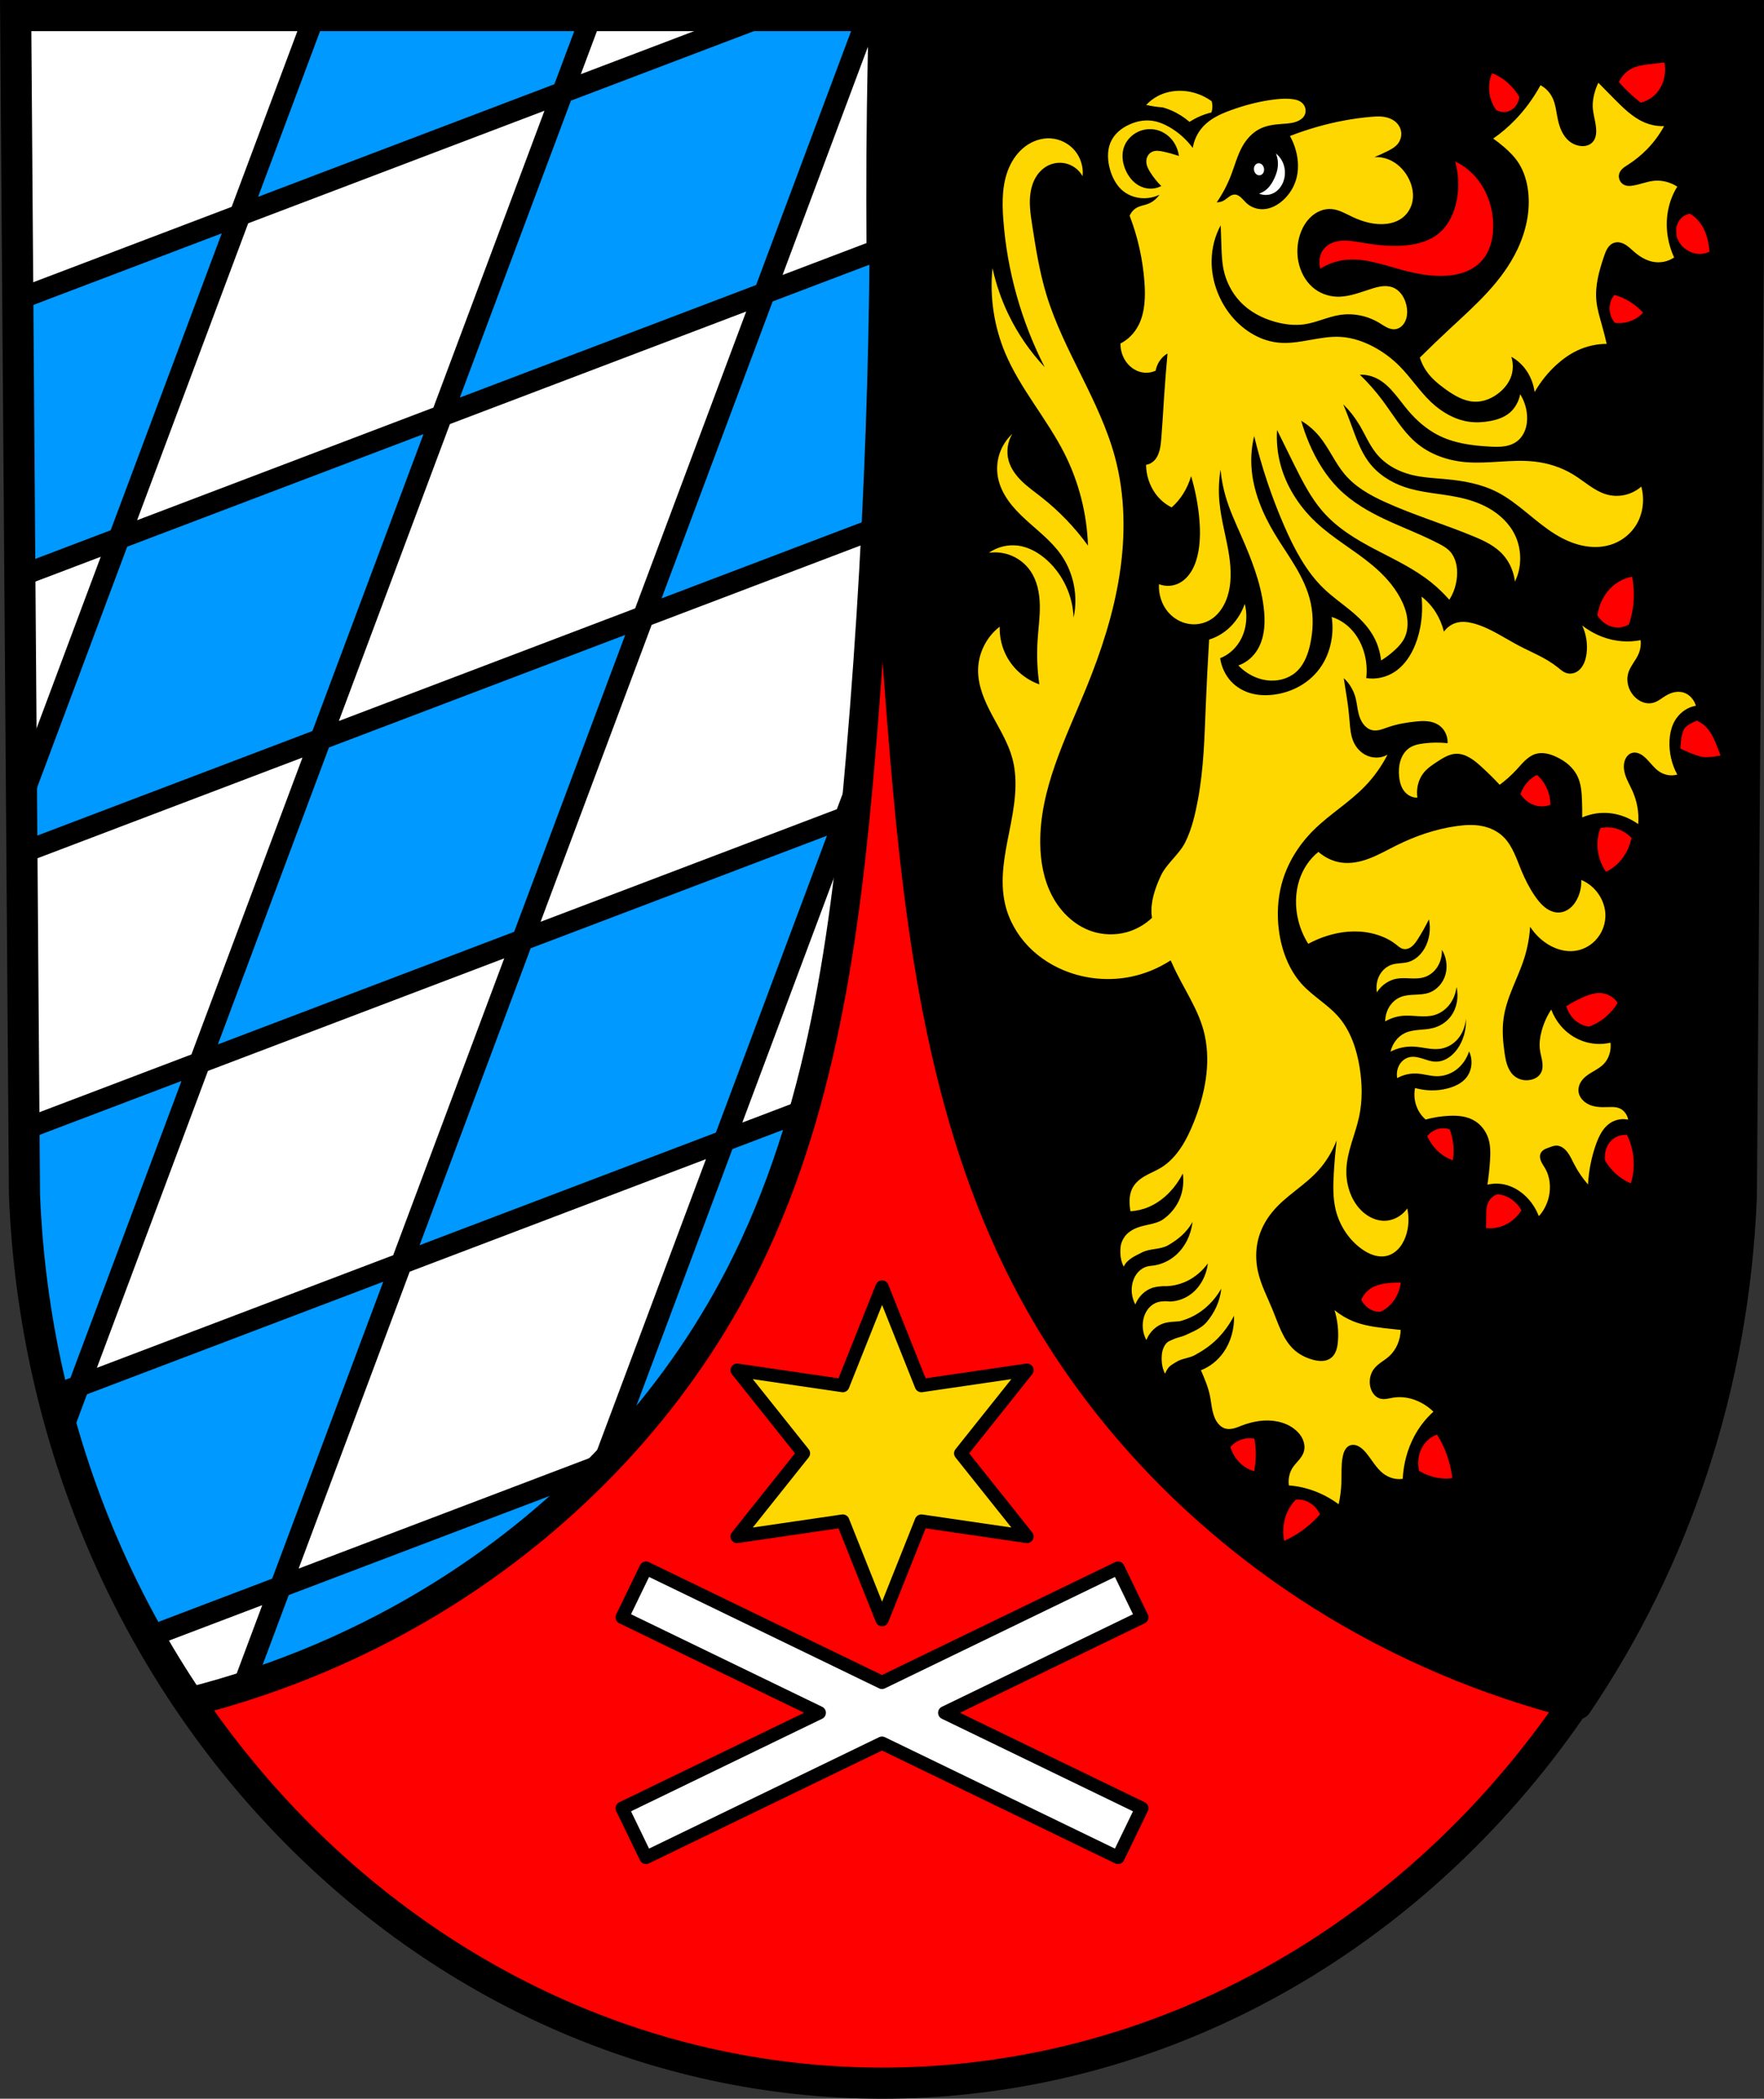 <?xml version="1.0" encoding="UTF-8" standalone="no"?>
<!-- Created with Inkscape (http://www.inkscape.org/) -->

<svg
   xmlns:dc="http://purl.org/dc/elements/1.1/"
   xmlns:cc="http://creativecommons.org/ns#"
   xmlns:rdf="http://www.w3.org/1999/02/22-rdf-syntax-ns#"
   xmlns:svg="http://www.w3.org/2000/svg"
   xmlns="http://www.w3.org/2000/svg"
   xmlns:sodipodi="http://sodipodi.sourceforge.net/DTD/sodipodi-0.dtd"
   xmlns:inkscape="http://www.inkscape.org/namespaces/inkscape"
   width="176.001mm"
   height="209.344mm"
   viewBox="0 0 176.001 209.344"
   version="1.1"
   id="svg5330"
   inkscape:version="0.92.4 (5da689c313, 2019-01-14)"
   sodipodi:docname="DEU Einselthum COA.svg">
  <rect x="0" y="0" width="176.001" height="209.344" fill="#333333" stroke="none"/>
  <defs
     id="defs5324">
    <inkscape:path-effect
       effect="spiro"
       id="path-effect1231"
       is_visible="true" />
    <inkscape:path-effect
       effect="spiro"
       id="path-effect1178"
       is_visible="true" />
    <inkscape:path-effect
       effect="spiro"
       id="path-effect6113"
       is_visible="true" />
    <inkscape:path-effect
       effect="spiro"
       id="path-effect6113-4"
       is_visible="true" />
  </defs>
  <sodipodi:namedview
     id="base"
     pagecolor="#ffffff"
     bordercolor="#666666"
     borderopacity="1.0"
     inkscape:pageopacity="0.0"
     inkscape:pageshadow="2"
     inkscape:zoom="0.69260144"
     inkscape:cx="332.59956"
     inkscape:cy="395.60992"
     inkscape:document-units="mm"
     inkscape:current-layer="layer1"
     showgrid="false"
     inkscape:window-width="1366"
     inkscape:window-height="745"
     inkscape:window-x="-8"
     inkscape:window-y="-8"
     inkscape:window-maximized="1"
     fit-margin-top="0"
     fit-margin-left="0"
     fit-margin-right="0"
     fit-margin-bottom="0"
     inkscape:snap-midpoints="true"
     inkscape:snap-smooth-nodes="true"
     inkscape:snap-object-midpoints="true"
     inkscape:snap-center="true"
     inkscape:snap-nodes="false" />
  <g
     inkscape:label="Ebene 1"
     inkscape:groupmode="layer"
     id="layer1"
     transform="translate(-1.089,-6.321)">
    <path
       style="fill:#ff0000;fill-opacity:1;fill-rule:evenodd;stroke:none;stroke-width:3.104;stroke-opacity:1"
       inkscape:connector-curvature="0"
       d="m 175.526,7.874 -0.877,117.581 c -1.913,49.459 -39.716,88.631 -85.56,88.658 C 43.287,214.052 5.47,174.867 3.53,125.454 L 2.653,7.874 H 89.087 Z"
       id="path10563-0-6-7-3-3"
       sodipodi:nodetypes="ccccccc" />
    <path
       style="fill:#ffffff;stroke:none;stroke-width:11;stroke-linecap:round;stroke-linejoin:round;stroke-miterlimit:4;stroke-dasharray:none;stroke-opacity:1"
       d="M 5.91 5.867 L 9.225 450.266 C 12.033 521.792 34.749 587.635 71.416 641.686 C 105.497 633.091 138.245 619.201 167.975 600.447 C 214.693 570.978 254.056 529.481 279.26 480.33 C 309.989 420.402 318.88 351.901 324.574 284.795 C 332.443 192.065 335.122 98.896 332.592 5.867 L 5.91 5.867 z "
       transform="matrix(0.265,0,0,0.265,1.089,6.321)"
       id="path6111" />
    <path
       style="fill:#000000;stroke:#000000;stroke-width:11;stroke-linecap:round;stroke-linejoin:round;stroke-miterlimit:4;stroke-dasharray:none;stroke-opacity:1"
       d="M 332.592 5.867 C 330.062 98.896 332.739 192.065 340.607 284.795 C 346.302 351.901 355.194 420.402 385.924 480.33 C 411.127 529.481 450.491 570.978 497.209 600.447 C 526.983 619.228 559.783 633.133 593.918 641.725 C 630.54 587.678 653.206 521.829 655.975 450.266 L 659.289 5.867 L 332.592 5.867 z "
       transform="matrix(0.265,0,0,0.265,1.089,6.321)"
       id="path6111-1" />
    <path
       style="fill:#ffffff;fill-opacity:1;stroke:#000000;stroke-width:1.323;stroke-linecap:round;stroke-linejoin:round;stroke-miterlimit:4;stroke-dasharray:none;stroke-opacity:1;paint-order:markers fill stroke"
       d="m 65.541,162.735 -2.377,4.91 19.667,9.522 -19.667,9.522 2.377,4.909 23.548,-11.401 23.548,11.401 2.377,-4.909 -19.667,-9.522 19.667,-9.522 -2.377,-4.91 -23.548,11.401 z"
       id="rect878"
       inkscape:connector-curvature="0" />
    <path
       sodipodi:type="star"
       style="fill:#ffd700;fill-opacity:1;stroke:#000000;stroke-width:0.632;stroke-linecap:round;stroke-linejoin:round;stroke-miterlimit:4;stroke-dasharray:none;stroke-opacity:1;paint-order:markers fill stroke"
       id="path898"
       sodipodi:sides="6"
       sodipodi:cx="-102.53426"
       sodipodi:cy="151.52359"
       sodipodi:r1="7.9503021"
       sodipodi:r2="3.7366419"
       sodipodi:arg1="0"
       sodipodi:arg2="0.52359878"
       inkscape:flatsided="false"
       inkscape:rounded="0"
       inkscape:randomized="0"
       d="m -94.584,151.524 -4.714,1.868 0.739,5.017 -3.975,-3.149 -3.975,3.149 0.739,-5.017 -4.714,-1.868 4.714,-1.868 -0.739,-5.017 3.975,3.149 3.975,-3.149 -0.739,5.017 z"
       inkscape:transform-center-x="-1.4296853e-05"
       inkscape:transform-center-y="-1.3397062e-05"
       transform="matrix(0,2.087,-2.1,0,407.297,365.276)" />
    <path
       style="fill:#0099ff;stroke:#000000;stroke-width:8;stroke-linecap:round;stroke-linejoin:round;stroke-miterlimit:4;stroke-dasharray:none;stroke-opacity:1;fill-opacity:1"
       d="M 118.43 5.867 L 90.332 80.959 L 211.838 34.801 L 166.285 156.533 L 287.793 110.377 L 326.898 5.867 L 288 5.867 L 211.838 34.799 L 222.664 5.867 L 118.43 5.867 z M 287.793 110.377 L 242.24 232.111 L 330.383 198.629 C 332.145 163.458 333.165 128.251 333.438 93.037 L 287.793 110.377 z M 242.24 232.111 L 120.734 278.27 L 75.184 400.004 L 196.689 353.846 L 242.24 232.111 z M 75.184 400.004 L 9.037 425.131 L 9.225 450.266 C 9.304 452.299 9.406 454.327 9.518 456.352 C 9.546 456.862 9.577 457.371 9.607 457.881 C 9.698 459.414 9.799 460.945 9.908 462.473 C 9.947 463.02 9.984 463.568 10.025 464.115 C 10.174 466.078 10.337 468.037 10.516 469.99 C 10.548 470.339 10.584 470.687 10.617 471.035 C 10.767 472.628 10.928 474.218 11.098 475.805 C 11.168 476.465 11.24 477.124 11.314 477.783 C 11.483 479.279 11.66 480.77 11.846 482.26 C 11.903 482.72 11.956 483.182 12.016 483.643 C 12.253 485.493 12.507 487.337 12.771 489.178 C 12.871 489.873 12.978 490.566 13.082 491.26 C 13.261 492.461 13.446 493.659 13.637 494.855 C 13.765 495.658 13.892 496.46 14.025 497.26 C 14.266 498.706 14.515 500.15 14.771 501.59 C 14.938 502.525 15.11 503.458 15.283 504.391 C 15.507 505.593 15.734 506.793 15.969 507.99 C 16.137 508.849 16.31 509.708 16.484 510.564 C 16.69 511.575 16.901 512.584 17.115 513.592 C 17.304 514.482 17.492 515.372 17.688 516.26 C 18.046 517.889 18.414 519.513 18.793 521.133 C 18.975 521.909 19.165 522.681 19.352 523.455 C 19.512 524.123 19.677 524.789 19.842 525.455 L 29.631 521.736 L 75.184 400.004 z M 166.285 156.533 L 44.779 202.691 L 8.109 300.693 L 8.26 320.994 L 120.734 278.268 L 166.285 156.533 z M 44.779 202.691 L 90.332 80.959 L 6.707 112.725 L 7.484 216.859 L 44.779 202.691 z M 323.9 292.443 L 318.195 307.689 L 322.637 306.002 C 323.078 301.479 323.5 296.96 323.9 292.443 z M 318.195 307.689 L 196.689 353.848 L 151.139 475.582 L 272.645 429.424 L 318.195 307.689 z M 272.645 429.424 L 227.094 551.158 L 229.25 550.34 C 249.124 529.495 266.12 505.956 279.26 480.33 C 289.532 460.297 297.355 439.302 303.443 417.725 L 272.645 429.424 z M 227.094 551.158 L 105.586 597.314 L 91.078 636.086 C 118.083 627.516 144.009 615.564 167.975 600.447 C 189.112 587.114 208.736 571.31 226.232 553.457 L 227.094 551.158 z M 105.586 597.314 L 151.139 475.582 L 29.631 521.738 L 23.336 538.561 C 23.818 540.246 24.311 541.926 24.816 543.6 C 24.836 543.663 24.856 543.727 24.875 543.791 C 25.381 545.463 25.898 547.13 26.426 548.791 C 26.432 548.81 26.437 548.829 26.443 548.848 C 28.506 555.332 30.745 561.726 33.145 568.031 C 33.282 568.391 33.417 568.752 33.555 569.111 C 34.016 570.311 34.484 571.505 34.957 572.697 C 35.207 573.326 35.456 573.955 35.709 574.582 C 36.139 575.649 36.574 576.713 37.014 577.773 C 37.339 578.558 37.668 579.341 37.998 580.123 C 38.392 581.056 38.788 581.989 39.189 582.918 C 39.659 584.003 40.136 585.083 40.615 586.162 C 40.892 586.786 41.163 587.413 41.443 588.035 C 42.241 589.804 43.052 591.566 43.877 593.318 C 43.994 593.567 44.113 593.813 44.23 594.061 C 44.944 595.569 45.667 597.071 46.4 598.566 C 46.632 599.039 46.868 599.509 47.102 599.98 C 47.758 601.304 48.42 602.624 49.092 603.938 C 49.338 604.419 49.586 604.899 49.834 605.379 C 50.509 606.684 51.191 607.983 51.881 609.277 C 52.103 609.695 52.323 610.113 52.547 610.529 C 53.389 612.096 54.243 613.656 55.107 615.207 C 55.179 615.335 55.249 615.464 55.32 615.592 C 55.446 615.817 55.577 616.039 55.703 616.264 L 105.586 597.314 z "
       transform="matrix(0.265,0,0,0.265,1.089,6.321)"
       id="path909-9-8" />
    <path
       inkscape:connector-curvature="0"
       style="fill:none;stroke:#000000;stroke-width:2.91;stroke-linecap:round;stroke-linejoin:round;stroke-miterlimit:4;stroke-dasharray:none;stroke-opacity:1"
       d="M 2.653,7.874 3.53,125.454 c 0.743,18.925 6.753,36.346 16.455,50.647 9.017,-2.274 17.682,-5.949 25.548,-10.911 12.361,-7.797 22.776,-18.776 29.444,-31.781 8.131,-15.856 10.483,-33.98 11.989,-51.735 2.082,-24.535 2.791,-49.186 2.121,-73.8 z"
       id="path6111-9" />
    <g
       id="g1239"
       transform="translate(-1.058,-1.058)">
      <g
         style="stroke-width:0.801"
         transform="matrix(1.248,0,0,1.248,439.053,-31.731)"
         id="g1218">
        <path
           d="m -230.802,37.191 c 0.473,0.18 0.919,0.456 1.308,0.811 0.337,0.307 0.633,0.672 0.872,1.077 -0.026,0.24 -0.108,0.469 -0.236,0.661 -0.127,0.192 -0.3,0.345 -0.497,0.44 -0.347,0.169 -0.769,0.149 -1.115,-0.051 -0.266,-0.369 -0.449,-0.811 -0.526,-1.272 -0.094,-0.566 -0.025,-1.157 0.192,-1.666 m 12.107,-0.652 c 0.101,-0.017 0.203,-0.031 0.303,-0.047 0.46,-0.063 0.921,-0.116 1.383,-0.159 0.125,0.699 0.003,1.441 -0.337,2.027 -0.352,0.609 -0.932,1.042 -1.576,1.177 -0.279,-0.217 -0.55,-0.448 -0.812,-0.691 -0.324,-0.3 -0.634,-0.619 -0.928,-0.955 0.239,-0.488 0.626,-0.88 1.085,-1.1 0.279,-0.133 0.578,-0.203 0.882,-0.253 m -15.052,7.711 c 0.767,0.354 1.454,0.936 1.97,1.666 0.67,0.949 1.042,2.142 1.073,3.33 0.025,0.973 -0.187,1.971 -0.733,2.709 -0.348,0.47 -0.819,0.816 -1.33,1.042 -0.511,0.226 -1.062,0.335 -1.615,0.376 -1.199,0.089 -2.411,-0.135 -3.591,-0.454 -1.538,-0.416 -3.098,-1 -4.65,-0.797 -0.671,0.088 -1.322,0.325 -1.903,0.692 -0.151,-0.482 -0.082,-1.034 0.178,-1.438 0.16,-0.248 0.386,-0.438 0.635,-0.565 0.25,-0.128 0.524,-0.195 0.8,-0.223 0.609,-0.062 1.226,0.062 1.836,0.164 1.145,0.193 2.306,0.311 3.449,0.195 0.991,-0.101 1.995,-0.397 2.743,-1.105 0.666,-0.63 1.081,-1.548 1.267,-2.511 0.194,-1.008 0.149,-2.08 -0.13,-3.082 m 18.779,4.174 c 0.434,0.261 0.805,0.658 1.057,1.132 0.159,0.299 0.27,0.627 0.351,0.96 0.074,0.307 0.124,0.621 0.146,0.936 -0.326,0.161 -0.7,0.224 -1.056,0.165 -0.394,-0.066 -0.783,-0.276 -1.094,-0.562 -0.2,-0.184 -0.455,-0.705 -0.455,-0.705 0,0 -0.101,-0.58 -0.04,-0.854 0.061,-0.276 0.203,-0.54 0.393,-0.726 0.19,-0.187 0.438,-0.312 0.696,-0.346 m -6.045,6.49 c 0.341,0.092 0.675,0.227 0.992,0.399 0.478,0.26 0.92,0.607 1.301,1.024 -0.287,0.297 -0.632,0.525 -1.006,0.664 -0.399,0.149 -0.832,0.197 -1.255,0.14 -0.283,-0.329 -0.438,-0.789 -0.417,-1.235 0.018,-0.371 0.156,-0.729 0.384,-0.992 m 1.419,22.522 c 0.109,0.571 0.152,1.155 0.129,1.732 -0.029,0.714 -0.159,1.418 -0.385,2.078 -0.387,0.234 -0.854,0.307 -1.294,0.202 -0.492,-0.117 -0.945,-0.456 -1.233,-0.923 0.132,-0.907 0.566,-1.743 1.201,-2.312 0.452,-0.406 1.003,-0.676 1.583,-0.778 m 5.177,11.505 c 0,0 0.39,0.197 0.558,0.344 0.225,0.197 0.423,0.441 0.584,0.705 0.325,0.534 0.746,1.742 0.746,1.742 0,0 -0.934,0.179 -1.403,0.113 -0.627,-0.089 -1.81,-0.674 -1.81,-0.674 0,0 0.033,-1.156 0.319,-1.59 0.228,-0.346 1.005,-0.642 1.005,-0.642 m -12.783,4.339 c 0.373,0.328 0.671,0.762 0.857,1.247 0.138,0.36 0.215,0.746 0.225,1.133 -0.466,0.19 -1.002,0.177 -1.473,-0.035 -0.368,-0.166 -0.696,-0.451 -0.932,-0.811 0.153,-0.435 0.404,-0.824 0.724,-1.122 0.18,-0.168 0.382,-0.307 0.598,-0.412 m 5.336,4.206 c 0.271,-0.033 0.548,-0.02 0.819,0.038 0.517,0.11 1.01,0.388 1.402,0.79 -0.113,0.536 -0.325,1.043 -0.621,1.478 -0.366,0.538 -0.858,0.966 -1.417,1.231 -0.389,-0.548 -0.629,-1.225 -0.678,-1.912 -0.038,-0.54 0.04,-1.085 0.227,-1.576 0.089,-0.021 0.178,-0.037 0.269,-0.047 m -0.618,13.243 c 0.226,-0.028 0.456,-0.023 0.68,0.03 0.411,0.099 0.792,0.366 1.054,0.738 -0.265,0.43 -0.591,0.812 -0.963,1.128 -0.396,0.336 -0.845,0.598 -1.321,0.77 -0.418,-0.043 -0.827,-0.232 -1.156,-0.534 -0.311,-0.286 -0.549,-0.673 -0.675,-1.098 0.419,-0.26 0.853,-0.491 1.3,-0.691 0.278,-0.125 0.562,-0.24 0.858,-0.305 0.074,-0.016 0.149,-0.029 0.224,-0.039 m -12.512,10.82 c 0.267,-0.05 0.545,-0.032 0.809,0.056 0.146,0.383 0.243,0.787 0.287,1.196 0.047,0.429 0.035,0.863 -0.034,1.284 -0.399,-0.139 -0.778,-0.363 -1.108,-0.654 -0.391,-0.345 -0.714,-0.787 -0.938,-1.282 0.194,-0.24 0.445,-0.423 0.722,-0.527 0.085,-0.032 0.173,-0.056 0.262,-0.072 m 14.615,0.513 c 0.124,-0.019 0.251,-0.018 0.376,-0.002 0.246,0.504 0.412,1.054 0.487,1.615 0.102,0.758 0.038,1.536 -0.185,2.247 -0.353,-0.148 -0.69,-0.349 -0.998,-0.596 -0.416,-0.334 -0.778,-0.751 -1.063,-1.225 -0.074,-0.539 0.079,-1.102 0.404,-1.492 0.253,-0.303 0.606,-0.497 0.979,-0.548 m -9.978,4.736 c 0.385,0.029 0.767,0.165 1.101,0.392 0.326,0.221 0.606,0.529 0.809,0.889 -0.271,0.427 -0.632,0.781 -1.046,1.028 -0.537,0.321 -1.165,0.459 -1.782,0.392 0.01,-0.326 0.015,-0.653 0.014,-0.98 -3e-4,-0.283 -0.004,-0.571 0.07,-0.838 0.118,-0.429 0.443,-0.773 0.834,-0.882 m -8.969,7.132 c 0.407,-0.063 0.82,-0.085 1.233,-0.073 -0.064,0.491 -0.237,0.961 -0.499,1.355 -0.287,0.431 -0.68,0.77 -1.127,0.973 -0.352,0.019 -0.713,-0.096 -1.01,-0.32 -0.216,-0.163 -0.397,-0.383 -0.526,-0.636 0.172,-0.384 0.446,-0.708 0.78,-0.92 0.347,-0.22 0.749,-0.319 1.15,-0.379 m -11.109,12.379 c 0.213,-0.026 0.429,-0.018 0.641,0.025 0.066,0.377 0.102,0.759 0.107,1.14 0.007,0.491 -0.036,0.98 -0.128,1.456 -0.416,-0.113 -0.81,-0.342 -1.135,-0.661 -0.35,-0.343 -0.618,-0.788 -0.768,-1.276 0.29,-0.324 0.666,-0.55 1.072,-0.646 0.069,-0.016 0.14,-0.029 0.211,-0.038 m 15.238,-0.301 c 0.208,0.328 0.392,0.672 0.552,1.031 0.344,0.771 0.571,1.602 0.667,2.448 -0.414,0.051 -0.837,0.036 -1.251,-0.043 -0.486,-0.093 -0.961,-0.277 -1.4,-0.54 -0.13,-0.553 -0.083,-1.15 0.132,-1.656 0.252,-0.593 0.733,-1.052 1.299,-1.24 m -11.278,5.191 c 0.47,-0.047 0.96,0.108 1.347,0.428 0.239,0.197 0.439,0.455 0.579,0.747 -0.432,0.491 -0.913,0.928 -1.432,1.3 -0.453,0.324 -0.934,0.601 -1.436,0.823 -0.124,-0.63 -0.091,-1.291 0.096,-1.89 0.169,-0.542 0.463,-1.031 0.846,-1.408"
           id="path8582-4"
           inkscape:connector-curvature="0"
           style="fill:#ff0000;fill-rule:evenodd;stroke-width:0.226" />
        <path
           d="m -248.08,43.61 c 0.314,0.242 0.551,0.609 0.656,1.014 0.102,0.39 0.082,0.812 -0.046,1.184 -0.137,0.399 -0.402,0.741 -0.743,0.934 -0.368,0.208 -0.819,0.234 -1.216,0.07 0.259,-0.082 0.499,-0.229 0.698,-0.428 0.217,-0.217 0.383,-0.49 0.518,-0.779 0.146,-0.311 0.26,-0.648 0.288,-1.002 0.026,-0.336 -0.028,-0.681 -0.155,-0.993 m -1.425,0.781 a 0.483,0.404 81.089 0 1 0.474,0.415 0.483,0.404 81.089 0 1 -0.325,0.539 0.483,0.404 81.089 0 1 -0.474,-0.415 0.483,0.404 81.089 0 1 0.324,-0.539"
           id="path8584-4"
           inkscape:connector-curvature="0"
           style="fill:#ffffff;fill-rule:evenodd;stroke-width:0.226" />
        <path
           id="path8586-9"
           transform="matrix(0.212,0,0,0.212,-350.924,30.49)"
           d="m 606.703,35.189 c -0.636,1.328 -1.147,2.732 -1.523,4.188 -0.401,1.55 -0.648,3.166 -0.592,4.795 0.093,2.722 1.023,5.363 1.264,8.08 0.075,0.851 0.083,1.712 -0.051,2.545 -0.134,0.832 -0.412,1.638 -0.869,2.301 -0.564,0.819 -1.384,1.393 -2.275,1.697 -0.891,0.303 -1.853,0.348 -2.791,0.225 -1.554,-0.203 -3.076,-0.874 -4.33,-1.957 -1.115,-0.963 -2.003,-2.236 -2.668,-3.619 -0.664,-1.384 -1.111,-2.878 -1.436,-4.395 -0.574,-2.684 -0.786,-5.502 -1.918,-7.977 -0.985,-2.154 -2.654,-3.928 -4.627,-4.922 l -0.004,0.002 c -2.659,4.873 -5.925,9.317 -9.68,13.174 -2.509,2.58 -5.238,4.896 -8.141,6.914 1.448,1.021 2.852,2.121 4.205,3.295 2.045,1.773 3.994,3.74 5.482,6.104 1.93,3.065 3.018,6.703 3.465,10.369 0.928,7.574 -0.827,15.238 -3.957,21.877 -5.835,12.38 -16.033,21.225 -25.639,30.154 -3.795,3.528 -7.539,7.124 -11.229,10.785 0.573,1.816 1.41,3.534 2.469,5.068 1.861,2.699 4.357,4.769 6.908,6.633 3.308,2.419 6.935,4.615 10.828,4.896 3.742,0.271 7.422,-1.304 10.295,-3.867 1.797,-1.603 3.34,-3.646 4.078,-6.094 0.667,-2.212 0.638,-4.698 -0.08,-6.945 2.427,1.315 4.559,3.344 6.109,5.818 1.399,2.232 2.326,4.82 2.68,7.482 2.251,-3.904 5.051,-7.4 8.277,-10.324 2.393,-2.169 5.031,-4.031 7.885,-5.371 3.455,-1.622 7.22,-2.468 11.016,-2.473 -0.528,-2.306 -1.108,-4.598 -1.744,-6.875 -0.869,-3.113 -1.846,-6.226 -2.148,-9.447 -0.532,-5.653 1.04,-11.184 2.797,-16.426 0.326,-0.972 0.662,-1.945 1.143,-2.828 0.48,-0.883 1.116,-1.68 1.934,-2.168 0.68,-0.407 1.465,-0.588 2.248,-0.564 0.783,0.025 1.563,0.247 2.287,0.607 1.49,0.741 2.713,2.025 4.014,3.137 2.055,1.756 4.415,3.138 6.938,3.621 2.748,0.527 5.622,-0.06 7.965,-1.623 -1.159,-2.488 -1.974,-5.163 -2.408,-7.9 -0.494,-3.126 -0.493,-6.332 0.037,-9.41 0.583,-3.384 1.805,-6.606 3.562,-9.398 -2.644,-1.713 -5.741,-2.499 -8.73,-2.213 -2.703,0.258 -5.261,1.358 -7.938,1.805 -0.598,0.099 -1.207,0.168 -1.814,0.127 -0.608,-0.039 -1.22,-0.192 -1.768,-0.508 -0.593,-0.343 -1.101,-0.883 -1.42,-1.537 -0.315,-0.655 -0.448,-1.422 -0.33,-2.141 0.146,-0.892 0.647,-1.659 1.256,-2.246 0.608,-0.587 1.325,-1.018 2.023,-1.465 2.671,-1.711 5.185,-3.723 7.439,-6.053 2.443,-2.525 4.572,-5.421 6.32,-8.59 -2.604,0.091 -5.243,-0.431 -7.695,-1.521 -4.31,-1.917 -7.88,-5.476 -11.336,-8.973 -1.93,-1.953 -3.859,-3.91 -5.783,-5.869 z m -157.613,3.043 c -2.913,-0.028 -5.838,0.594 -8.422,1.932 -1.672,0.866 -3.194,2.024 -4.473,3.406 2.067,0.458 4.167,0.762 6.277,0.928 1.048,0.296 2.083,0.656 3.096,1.09 2.489,1.067 4.846,2.544 6.971,4.367 1.259,-0.821 2.58,-1.531 3.945,-2.121 1.394,-0.602 2.837,-1.078 4.307,-1.424 0.453,-1.335 0.485,-2.858 0.09,-4.248 -3.062,-2.24 -6.76,-3.6 -10.543,-3.877 -0.415,-0.03 -0.832,-0.049 -1.248,-0.053 z m 39.344,2.975 c -1.09,0.017 -2.18,0.106 -3.262,0.225 -0.722,0.08 -1.442,0.173 -2.16,0.277 h -0.002 c -5.029,0.733 -9.96,2.068 -14.756,3.799 -2.276,0.821 -4.533,1.735 -6.621,3.012 -2.089,1.275 -4.013,2.93 -5.439,5.051 -1.218,1.811 -2.054,3.944 -2.428,6.193 -2.41,-3.202 -5.396,-5.87 -8.713,-7.789 -2.161,-1.251 -4.484,-2.194 -6.879,-2.477 -2.883,-0.34 -5.784,0.289 -8.422,1.502 -1.489,0.685 -2.915,1.561 -4.148,2.703 -1.234,1.142 -2.273,2.556 -2.934,4.193 -1.25,3.101 -1.044,6.787 -0.086,10.1 0.83,2.868 2.242,5.609 4.342,7.539 1.884,1.733 4.251,2.739 6.643,3.072 2.605,0.362 5.268,-0.052 7.639,-1.191 -1.134,1.613 -2.696,2.839 -4.449,3.494 -1.359,0.508 -2.833,0.681 -4.113,1.389 -1.166,0.644 -2.123,1.728 -2.688,3.037 3.075,7.991 4.971,16.507 5.588,25.088 0.395,5.507 0.212,11.284 -2.156,16.025 -1.545,3.094 -3.989,5.596 -6.889,7.053 -0.035,2.283 0.622,4.598 1.842,6.482 1.22,1.884 2.994,3.326 4.963,4.035 2.116,0.761 4.445,0.665 6.453,-0.262 0.238,-1.212 0.681,-2.365 1.303,-3.379 0.803,-1.312 1.903,-2.388 3.176,-3.109 -0.518,5.662 -0.961,11.335 -1.334,17.018 -0.325,4.972 -0.597,9.949 -1,14.91 -0.125,1.533 -0.262,3.075 -0.645,4.545 -0.383,1.47 -1.025,2.877 -2.029,3.902 -0.844,0.861 -1.932,1.429 -3.08,1.604 0.039,3.877 1.305,7.773 3.525,10.84 1.632,2.256 3.767,4.064 6.143,5.205 1.663,-1.477 3.135,-3.219 4.355,-5.162 1.27,-2.023 2.27,-4.262 2.959,-6.625 1.427,4.778 2.421,9.698 2.959,14.664 0.494,4.562 0.604,9.205 -0.193,13.664 -0.438,2.45 -1.157,4.848 -2.322,6.955 -1.164,2.108 -2.795,3.92 -4.801,4.992 -2.366,1.264 -5.211,1.434 -7.754,0.463 -0.231,3.697 0.989,7.534 3.279,10.322 1.775,2.16 4.152,3.679 6.678,4.375 3.488,0.96 7.263,0.33 10.211,-1.781 2.687,-1.924 4.615,-4.986 5.686,-8.359 1.503,-4.737 1.377,-9.999 0.646,-15.043 -0.998,-6.886 -3.081,-13.598 -3.709,-20.523 -0.371,-4.082 -0.229,-8.207 0.422,-12.207 0.311,3.437 0.957,6.847 1.922,10.156 1.472,5.05 3.672,9.818 5.779,14.602 3.809,8.648 7.39,17.597 8.561,27.053 0.332,2.687 0.467,5.411 0.188,8.082 -0.279,2.672 -0.983,5.294 -2.24,7.553 -1.695,3.047 -4.396,5.355 -7.49,6.4 3.345,3.522 7.863,5.611 12.383,5.725 3.737,0.093 7.531,-1.201 10.193,-4.02 2.471,-2.615 3.81,-6.319 4.59,-10.057 1.029,-4.925 1.193,-10.15 0.129,-15.148 -1.041,-4.887 -3.22,-9.425 -5.715,-13.658 -2.496,-4.233 -5.326,-8.218 -7.855,-12.426 -4.597,-7.645 -8.243,-16.283 -8.789,-25.336 -0.235,-3.9 0.113,-7.82 1.025,-11.551 2.779,11.571 6.557,22.885 11.266,33.725 3.779,8.701 8.287,17.275 14.852,23.641 3.135,3.039 6.67,5.505 10.018,8.242 3.348,2.738 6.574,5.823 8.779,9.74 1.581,2.809 2.597,6 2.945,9.254 1.958,-1.197 3.805,-2.613 5.502,-4.221 1.295,-1.225 2.52,-2.587 3.33,-4.256 1.096,-2.256 1.363,-4.968 1.008,-7.555 -0.355,-2.587 -1.302,-5.064 -2.506,-7.342 -2.631,-4.977 -6.47,-9.061 -10.617,-12.535 -6.903,-5.783 -14.762,-10.055 -21.359,-16.275 -6.298,-5.938 -11.372,-13.739 -13.516,-22.543 -0.967,-3.971 -1.33,-8.102 -1.068,-12.16 2.1,4.284 4.21,8.566 6.334,12.832 3.112,6.258 6.305,12.579 10.768,17.744 5.535,6.405 12.718,10.679 19.908,14.449 7.267,3.811 14.758,7.277 21.279,12.553 2.38,1.925 4.612,4.078 6.666,6.428 1.691,-2.619 2.709,-5.781 2.914,-9.045 0.102,-1.622 0.004,-3.279 -0.404,-4.859 -0.409,-1.582 -1.136,-3.088 -2.188,-4.262 -1.156,-1.292 -2.641,-2.133 -4.115,-2.906 -6.603,-3.461 -13.531,-6.019 -20.25,-9.166 -6.383,-2.99 -12.665,-6.577 -17.826,-11.783 -4.672,-4.713 -8.291,-10.636 -10.977,-16.963 -1.171,-2.758 -2.175,-5.599 -2.996,-8.498 2.593,1.535 4.957,3.583 6.938,6.014 3.526,4.323 5.792,9.761 9.357,14.041 4.173,5.009 9.836,8.1 15.484,10.654 10.912,4.942 22.294,8.332 33.32,12.914 4.082,1.698 8.258,3.663 11.283,7.205 2.288,2.679 3.788,6.178 4.197,9.801 2.626,-5.181 2.667,-11.954 0.109,-17.385 -2.16,-4.588 -5.959,-8.057 -10.111,-10.375 -3.716,-2.075 -7.747,-3.315 -11.803,-4.133 -6.636,-1.336 -13.446,-1.582 -19.91,-3.803 -5.12,-1.758 -10.03,-4.835 -13.469,-9.475 -3.16,-4.262 -4.897,-9.546 -6.783,-14.631 -0.878,-2.365 -1.799,-4.714 -2.766,-7.039 2.295,2.245 4.326,4.826 6.023,7.65 2.148,3.576 3.776,7.558 6.348,10.775 3.464,4.337 8.405,6.935 13.434,8.18 4.135,1.024 8.366,1.207 12.568,1.584 6.733,0.606 13.56,1.751 19.756,4.949 7.858,4.057 14.205,11.151 21.791,15.834 3.159,1.95 6.536,3.474 10.047,4.256 3.51,0.781 7.158,0.804 10.568,-0.193 4.665,-1.364 8.866,-4.763 10.992,-9.561 1.676,-3.783 1.998,-8.327 0.883,-12.465 -3.704,3.255 -8.887,4.346 -13.539,2.85 -4.379,-1.409 -8.02,-4.842 -12.031,-7.316 -4.628,-2.852 -9.804,-4.441 -15.002,-4.984 -8.525,-0.892 -17.041,0.969 -25.576,0.258 -6.8,-0.566 -13.687,-2.875 -19.127,-7.646 -4.894,-4.291 -8.326,-10.264 -12.305,-15.605 -2.606,-3.5 -5.475,-6.761 -8.564,-9.727 2.418,-0.091 4.875,0.525 7.064,1.77 2.267,1.284 4.204,3.206 5.955,5.271 1.756,2.065 3.347,4.295 5.094,6.365 3.17,3.758 6.88,6.995 11.043,9.195 6.206,3.281 13.14,4.145 19.918,4.504 1.91,0.101 3.834,0.166 5.711,-0.156 1.877,-0.323 3.72,-1.059 5.158,-2.404 1.342,-1.256 2.281,-3.005 2.754,-4.902 0.473,-1.896 0.494,-3.932 0.172,-5.898 -0.373,-2.274 -1.203,-4.47 -2.408,-6.379 -0.529,2.746 -1.935,5.24 -3.912,6.936 -2.116,1.815 -4.782,2.683 -7.445,3.174 -2.639,0.486 -5.349,0.636 -8.029,0.248 -5.217,-0.756 -10.164,-3.554 -14.225,-7.406 -4.307,-4.085 -7.655,-9.294 -11.85,-13.523 -2.789,-2.812 -5.941,-5.171 -9.295,-7.025 -4.056,-2.24 -8.459,-3.75 -12.924,-4.018 -7.987,-0.479 -15.773,2.994 -23.746,2.129 -7.062,-0.766 -13.794,-5.042 -18.404,-11.207 -4.128,-5.52 -6.62,-12.607 -6.535,-19.668 0.057,-4.715 1.252,-9.363 3.426,-13.324 0.09,2.811 0.186,5.621 0.293,8.432 0.102,2.701 0.214,5.419 0.75,8.072 0.932,4.618 3.165,8.941 6.268,12.242 3.683,3.921 8.471,6.345 13.369,7.682 3.578,0.976 7.294,1.407 10.9,0.883 4.49,-0.653 8.68,-2.759 13.158,-3.49 5.079,-0.83 10.458,0.187 15.066,2.961 0.918,0.552 1.806,1.174 2.756,1.652 0.949,0.479 1.976,0.814 3,0.754 0.784,-0.046 1.545,-0.325 2.201,-0.783 0.656,-0.459 1.208,-1.094 1.619,-1.826 0.508,-0.908 0.8,-1.959 0.898,-3.037 0.098,-1.078 0.008,-2.18 -0.217,-3.246 -0.284,-1.351 -0.786,-2.661 -1.52,-3.797 -0.734,-1.137 -1.706,-2.096 -2.83,-2.709 -1.333,-0.727 -2.841,-0.947 -4.299,-0.859 -1.458,0.088 -2.878,0.472 -4.275,0.904 -4.345,1.346 -8.668,3.196 -13.225,3.072 -3.356,-0.096 -6.759,-1.315 -9.418,-3.701 -2.689,-2.414 -4.521,-5.946 -5.227,-9.674 -0.555,-2.932 -0.438,-5.98 0.287,-8.811 0.736,-2.871 2.112,-5.539 4.076,-7.533 2.225,-2.259 5.26,-3.611 8.318,-3.311 2.715,0.267 5.228,1.762 7.764,2.955 3.998,1.879 8.329,3.069 12.58,2.633 2.29,-0.235 4.562,-0.963 6.406,-2.439 1.834,-1.468 3.19,-3.681 3.646,-6.172 0.498,-2.72 -0.081,-5.632 -1.271,-8.135 -1.376,-2.89 -3.57,-5.315 -6.186,-6.793 -2.143,-1.211 -4.558,-1.786 -6.92,-1.648 1.787,-0.71 3.544,-1.515 5.262,-2.402 1.402,-0.722 2.821,-1.542 3.775,-2.889 0.489,-0.689 0.839,-1.503 0.998,-2.371 0.159,-0.869 0.125,-1.793 -0.119,-2.652 -0.239,-0.842 -0.677,-1.615 -1.229,-2.258 -0.552,-0.644 -1.218,-1.161 -1.93,-1.559 -1.225,-0.685 -2.581,-1.016 -3.932,-1.135 -1.351,-0.119 -2.701,-0.03 -4.045,0.084 -6.823,0.58 -13.574,1.857 -20.17,3.723 -3.536,1.001 -7.027,2.17 -10.465,3.504 0.999,1.767 1.773,3.686 2.295,5.678 0.926,3.533 1.033,7.345 0.019,10.771 -0.863,2.92 -2.517,5.486 -4.596,7.471 -2.193,2.094 -4.949,3.585 -7.881,3.674 -2.222,0.068 -4.52,-0.708 -6.258,-2.328 -0.683,-0.636 -1.271,-1.39 -1.957,-2.021 -0.344,-0.316 -0.713,-0.602 -1.113,-0.814 -0.4,-0.212 -0.834,-0.351 -1.271,-0.363 -0.788,-0.025 -1.531,0.35 -2.188,0.811 -0.656,0.461 -1.257,1.013 -1.945,1.414 -0.825,0.48 -1.765,0.727 -2.709,0.711 2.189,-3.162 4.018,-6.64 5.43,-10.33 1.375,-3.595 2.37,-7.412 4.219,-10.717 1.58,-2.824 3.802,-5.231 6.521,-6.621 2.599,-1.329 5.527,-1.687 8.412,-1.891 2.205,-0.155 4.486,-0.248 6.459,-1.295 0.498,-0.264 0.973,-0.59 1.377,-1.006 0.404,-0.416 0.734,-0.927 0.92,-1.508 0.192,-0.6 0.224,-1.269 0.1,-1.902 -0.125,-0.634 -0.404,-1.235 -0.793,-1.727 -0.465,-0.587 -1.08,-1.012 -1.729,-1.301 -0.649,-0.289 -1.335,-0.448 -2.021,-0.557 -1.086,-0.173 -2.177,-0.228 -3.268,-0.211 z m -50.742,11.467 c 0.632,0.003 1.266,0.063 1.893,0.184 2.422,0.467 4.741,1.841 6.4,3.908 1.353,1.686 2.251,3.812 2.547,6.021 -1.928,-0.642 -3.878,-1.18 -5.846,-1.611 -0.73,-0.16 -1.468,-0.305 -2.207,-0.324 -0.739,-0.019 -1.488,0.094 -2.152,0.43 -0.604,0.305 -1.126,0.795 -1.494,1.406 -0.368,0.613 -0.58,1.346 -0.594,2.094 -0.016,0.751 0.164,1.503 0.441,2.199 0.278,0.696 0.652,1.343 1.047,1.969 1.2,1.901 2.598,3.647 4.156,5.193 -1.525,0.79 -3.254,1.114 -4.957,0.926 -1.702,-0.182 -3.373,-0.883 -4.791,-1.998 -1.562,-1.228 -2.799,-2.943 -3.652,-4.842 -1.107,-2.466 -1.573,-5.344 -0.92,-7.938 0.675,-2.682 2.502,-4.853 4.699,-6.145 1.103,-0.648 2.305,-1.09 3.547,-1.311 0.621,-0.11 1.251,-0.165 1.883,-0.162 z m -37.719,3.486 c -3.338,-0.156 -6.674,1.018 -9.352,3.018 -2.677,1.999 -4.715,4.786 -6.072,7.84 -2.714,6.107 -2.729,13.05 -2.238,19.715 1.425,19.362 6.773,38.426 15.625,55.705 -5.492,-5.828 -10.092,-12.496 -13.588,-19.701 -2.726,-5.619 -4.783,-11.56 -6.113,-17.662 -1.095,10.817 0.556,21.901 4.756,31.93 5.693,13.593 15.783,24.884 22.418,38.043 5.409,10.726 8.446,22.64 8.832,34.646 -4.994,-6.898 -10.96,-13.091 -17.664,-18.342 -2.443,-1.913 -4.991,-3.708 -7.219,-5.867 -2.228,-2.159 -4.15,-4.738 -5.01,-7.719 -0.977,-3.388 -0.472,-7.178 1.359,-10.191 -2.193,2.03 -3.864,4.62 -4.809,7.455 -0.945,2.835 -1.163,5.91 -0.627,8.85 0.572,3.137 1.983,6.082 3.809,8.697 1.825,2.615 4.061,4.919 6.402,7.084 4.683,4.33 9.893,8.217 13.566,13.432 4.793,6.802 6.563,15.655 4.756,23.777 -0.246,-8.067 -3.849,-15.98 -9.773,-21.461 -3.146,-2.911 -7.033,-5.189 -11.287,-5.715 -3.791,-0.469 -7.744,0.521 -10.869,2.719 2.959,-0.429 6.037,-0.019 8.779,1.174 2.742,1.192 5.141,3.162 6.846,5.619 2.585,3.727 3.495,8.387 3.582,12.922 0.087,4.535 -0.583,9.046 -0.863,13.572 -0.337,5.439 -0.11,10.913 0.678,16.305 -5.162,-1.801 -9.607,-5.571 -12.227,-10.369 -1.889,-3.46 -2.839,-7.428 -2.719,-11.369 -4.99,3.828 -8.084,10.016 -8.152,16.305 -0.066,6.004 2.447,11.723 5.275,17.02 2.829,5.297 6.056,10.474 7.633,16.268 2.432,8.939 0.711,18.423 -1.104,27.508 -1.815,9.084 -3.712,18.496 -1.613,27.52 1.401,6.025 4.575,11.596 8.885,16.033 4.309,4.437 9.728,7.751 15.57,9.783 7.329,2.55 15.347,3.09 22.951,1.545 5.336,-1.084 10.446,-3.211 15.016,-6.172 0.224,0.463 0.455,0.925 0.66,1.393 3.95,9.015 10.115,17.132 12.211,26.883 2.369,11.01 -0.047,22.482 -4.082,32.605 -1.37,3.436 -2.934,6.789 -4.943,9.791 -2.011,3.002 -4.483,5.65 -7.432,7.459 -1.957,1.2 -4.092,2.017 -6.078,3.158 -1.987,1.141 -3.879,2.685 -4.906,4.898 -0.628,1.352 -0.901,2.896 -0.934,4.439 -0.026,1.323 0.124,2.65 0.35,3.961 2.401,-0.149 4.772,-0.7 6.992,-1.662 2.928,-1.27 5.588,-3.22 7.859,-5.613 1.926,-2.028 3.58,-4.378 4.893,-6.953 0.457,3.163 0.08,6.441 -1.072,9.316 -1.321,3.297 -3.626,6.013 -6.344,7.957 -3.053,2.133 -7.872,1.889 -11.4,3.887 -1.131,0.64 -2.239,1.443 -3.033,2.539 -0.796,1.098 -1.437,2.441 -1.6,3.859 -0.287,2.51 -0.046,5.292 1.182,7.555 1.151,-2.729 4.382,-4.113 6.973,-5.414 3.034,-1.525 6.787,-0.97 9.748,-2.66 3.606,-2.057 7.078,-4.864 9.203,-8.789 -0.542,4.88 -2.809,9.425 -6.209,12.453 -2.605,2.32 -5.846,3.751 -9.213,4.07 -0.926,0.074 -1.835,0.251 -2.688,0.629 -1.193,0.528 -2.24,1.423 -3.033,2.539 -0.793,1.116 -1.334,2.452 -1.6,3.859 -0.478,2.529 -0.048,5.29 1.18,7.553 1.231,-3.053 3.698,-5.414 6.6,-6.316 1.191,-0.36 2.43,-0.482 3.674,-0.574 3.188,0.122 6.375,-0.549 9.258,-1.953 3.04,-1.481 5.738,-3.773 7.814,-6.639 -0.526,4.574 -2.799,8.797 -6.146,11.408 -2.313,1.805 -5.113,2.847 -7.977,2.971 -0.225,-0.02 -0.452,-0.048 -0.678,-0.062 -1.676,-0.113 -3.395,-0.049 -4.934,0.633 -1.193,0.528 -2.24,1.421 -3.033,2.537 -0.793,1.116 -1.334,2.452 -1.6,3.859 -0.478,2.529 -0.048,5.29 1.18,7.553 1.231,-3.052 3.698,-5.416 6.6,-6.318 1.676,-0.521 3.448,-0.57 5.195,-0.697 0.256,-0.019 0.511,-0.047 0.768,-0.07 2.863,-0.721 5.598,-1.992 8.051,-3.74 3.064,-2.184 5.683,-5.117 7.631,-8.543 -0.437,4.79 -2.632,9.219 -5.504,12.596 -2.062,2.424 -5.11,3.557 -7.879,4.871 -1.493,0.709 -3.164,0.917 -4.664,1.605 -0.95,0.435 -2.019,0.761 -2.723,1.586 -0.873,1.023 -1.437,2.443 -1.6,3.861 -0.287,2.509 -0.046,5.29 1.182,7.553 1.231,-3.053 2.504,-3.293 4.141,-4.385 2.09,-1.395 4.769,-1.405 6.969,-2.58 3.07,-1.64 6.026,-3.631 8.557,-6.17 2.504,-2.513 4.647,-5.465 6.336,-8.727 0.171,4.969 -1.247,9.923 -3.943,13.77 -2.179,3.106 -5.173,5.482 -8.537,6.773 1.327,3.085 2.681,6.192 3.371,9.51 0.342,1.64 0.514,3.311 0.826,4.957 0.312,1.646 0.774,3.291 1.625,4.699 0.732,1.212 1.778,2.236 3.014,2.699 1.102,0.412 2.294,0.359 3.41,0.096 1.117,-0.263 2.18,-0.728 3.256,-1.139 4.193,-1.599 8.739,-2.38 13.182,-1.531 2.559,0.489 5.091,1.542 7.15,3.361 1.055,0.931 1.983,2.07 2.572,3.412 0.589,1.342 0.817,2.899 0.486,4.312 -0.314,1.336 -1.091,2.46 -1.932,3.457 -0.84,0.997 -1.764,1.916 -2.467,3.041 -1.163,1.864 -1.651,4.253 -1.332,6.547 3.3,0.245 6.596,0.977 9.76,2.174 3.168,1.198 6.207,2.862 9.012,4.932 0.606,-2.723 0.957,-5.527 1.047,-8.352 0.099,-3.112 -0.112,-6.274 0.428,-9.311 0.156,-0.868 0.375,-1.726 0.754,-2.494 0.379,-0.769 0.928,-1.447 1.631,-1.842 0.545,-0.304 1.167,-0.427 1.785,-0.398 0.619,0.031 1.231,0.215 1.803,0.502 1.143,0.58 2.1,1.54 2.953,2.572 2.134,2.583 3.801,5.72 6.387,7.721 2.149,1.663 4.842,2.401 7.379,2.018 0.278,-5.656 1.775,-11.188 4.328,-15.998 1.893,-3.565 4.359,-6.734 7.254,-9.32 -1.927,-1.861 -4.165,-3.316 -6.553,-4.26 -2.777,-1.098 -5.77,-1.498 -8.639,-1.027 -0.858,0.141 -1.702,0.356 -2.564,0.465 -0.862,0.109 -1.754,0.105 -2.594,-0.188 -0.988,-0.345 -1.859,-1.086 -2.479,-2.021 -0.619,-0.936 -0.993,-2.057 -1.131,-3.195 -0.234,-1.948 0.223,-3.962 1.25,-5.508 0.757,-1.14 1.791,-2.009 2.855,-2.787 1.064,-0.778 2.177,-1.486 3.164,-2.379 2.631,-2.38 4.25,-6.085 4.336,-9.924 -1.998,-0.195 -3.995,-0.41 -5.99,-0.648 -4.035,-0.482 -8.104,-1.065 -11.947,-2.625 -2.493,-1.012 -4.865,-2.427 -7.014,-4.188 1.119,3.682 1.571,7.593 1.312,11.418 -0.076,1.128 -0.212,2.255 -0.531,3.32 -0.319,1.065 -0.829,2.068 -1.568,2.818 -0.94,0.955 -2.208,1.452 -3.494,1.58 -1.284,0.128 -2.593,-0.09 -3.861,-0.432 -2.711,-0.731 -5.351,-2.049 -7.473,-4.115 -1.934,-1.882 -3.375,-4.319 -4.547,-6.855 -1.172,-2.537 -2.096,-5.198 -3.158,-7.791 -1.99,-4.858 -4.49,-9.54 -5.596,-14.707 -0.823,-3.842 -0.834,-7.88 0.064,-11.633 0.956,-3.992 2.921,-7.598 5.404,-10.617 5.032,-6.116 12.048,-9.807 17.334,-15.65 2.935,-3.241 5.298,-7.123 6.932,-11.381 -0.494,4.175 -0.858,8.374 -1.096,12.586 -0.255,4.543 -0.355,9.181 0.717,13.625 1.428,5.919 4.966,11.216 9.586,14.613 1.497,1.1 3.115,2.017 4.834,2.531 1.719,0.515 3.542,0.619 5.234,0.125 1.772,-0.518 3.351,-1.683 4.561,-3.195 1.209,-1.512 2.056,-3.364 2.584,-5.318 0.802,-2.97 0.873,-6.206 0.199,-9.273 -2.188,3.108 -5.796,4.886 -9.4,4.637 -3.269,-0.227 -6.416,-2.053 -8.74,-4.709 -3.301,-3.771 -4.954,-9.132 -4.83,-14.303 0.17,-7.082 3.388,-13.461 4.834,-20.305 1.252,-5.925 1.162,-12.188 0.207,-18.264 -1.078,-6.854 -3.357,-13.726 -7.662,-18.877 -4.171,-4.991 -9.92,-8.01 -14.25,-12.83 -4.804,-5.347 -7.573,-12.667 -8.553,-20.061 -0.783,-5.907 -0.481,-11.956 1.02,-17.592 2.124,-7.963 6.594,-14.912 12.121,-20.383 6.066,-6.005 13.381,-10.329 19.32,-16.488 3.339,-3.462 6.213,-7.482 8.502,-11.893 -2.569,1.474 -5.811,1.476 -8.475,0.004 -1.798,-0.994 -3.328,-2.634 -4.256,-4.621 -1.154,-2.47 -1.377,-5.3 -1.596,-8.043 -0.219,-2.743 -0.518,-5.481 -0.943,-8.201 l -1.25,-7.992 c 2.127,1.919 3.717,4.582 4.469,7.49 0.522,2.022 0.649,4.138 1.197,6.152 0.355,1.302 0.888,2.564 1.674,3.619 0.783,1.056 1.834,1.894 3.01,2.252 1.037,0.316 2.131,0.252 3.168,0.018 1.037,-0.235 2.032,-0.636 3.039,-0.986 3.463,-1.205 7.082,-1.845 10.721,-2.203 1.704,-0.169 3.433,-0.273 5.137,0.033 1.705,0.306 3.398,1.055 4.664,2.398 1.394,1.48 2.177,3.648 2.076,5.75 -3.056,-0.327 -6.135,-0.289 -9.164,0.111 -1.965,0.26 -3.969,0.698 -5.584,1.928 -1.455,1.108 -2.5,2.81 -3.064,4.684 -0.565,1.874 -0.669,3.912 -0.461,5.904 0.196,1.876 0.689,3.783 1.766,5.271 1.232,1.705 3.201,2.716 5.123,2.637 -0.495,-3.212 0.294,-6.593 2.115,-9.047 1.451,-1.95 3.453,-3.271 5.418,-4.545 2.19,-1.422 4.504,-2.87 7.074,-2.951 1.808,-0.058 3.614,0.58 5.236,1.541 1.622,0.96 3.082,2.236 4.506,3.541 2.301,2.11 4.532,4.315 6.686,6.613 2.287,-1.698 4.431,-3.622 6.398,-5.754 1.066,-1.154 2.082,-2.369 3.223,-3.432 1.141,-1.064 2.425,-1.978 3.867,-2.43 1.293,-0.405 2.68,-0.424 4.027,-0.186 1.346,0.237 2.655,0.725 3.92,1.32 1.629,0.768 3.202,1.721 4.592,2.955 1.39,1.234 2.597,2.757 3.404,4.516 1.233,2.686 1.481,5.753 1.6,8.729 0.088,2.198 0.118,4.395 0.09,6.59 3.254,-1.412 6.818,-1.968 10.344,-1.615 3.789,0.378 7.523,1.812 10.77,4.131 0.182,-2.175 0.073,-4.392 -0.32,-6.555 -0.38,-2.088 -1.025,-4.124 -1.887,-6.043 -0.604,-1.345 -1.312,-2.634 -1.916,-3.979 -0.603,-1.344 -1.104,-2.765 -1.252,-4.244 -0.127,-1.271 0.02,-2.584 0.537,-3.699 0.518,-1.115 1.426,-2.015 2.523,-2.326 0.923,-0.263 1.928,-0.102 2.828,0.309 0.901,0.41 1.707,1.058 2.443,1.775 1.613,1.571 2.954,3.515 4.754,4.803 2.079,1.488 4.697,1.966 7.027,1.281 -2.104,-3.827 -3.144,-8.343 -2.936,-12.748 0.103,-2.183 0.512,-4.355 1.371,-6.289 1.627,-3.665 4.916,-6.305 8.578,-6.887 -0.634,-2.243 -2.294,-4.129 -4.295,-4.877 -1.188,-0.444 -2.465,-0.502 -3.68,-0.273 -1.215,0.228 -2.372,0.734 -3.445,1.385 -1.43,0.867 -2.748,2.006 -4.316,2.523 -1.321,0.436 -2.769,0.401 -4.113,-0.053 -1.343,-0.455 -2.582,-1.32 -3.576,-2.443 -0.939,-1.061 -1.666,-2.357 -2.066,-3.768 -0.4,-1.41 -0.467,-2.934 -0.143,-4.34 0.348,-1.517 1.125,-2.847 1.934,-4.111 0.809,-1.263 1.668,-2.506 2.225,-3.936 0.586,-1.507 0.815,-3.195 0.654,-4.855 -4.721,0.932 -9.692,0.515 -14.316,-1.201 -2.74,-1.017 -5.358,-2.482 -7.742,-4.336 1.523,3.251 2.11,7.01 1.652,10.57 -0.166,1.279 -0.465,2.547 -0.984,3.693 -0.52,1.147 -1.267,2.175 -2.225,2.883 -1.32,0.977 -3.056,1.299 -4.598,0.719 -1.168,-0.439 -2.154,-1.339 -3.162,-2.146 -4.39,-3.517 -9.565,-5.49 -14.443,-8.045 -5.655,-2.962 -11.057,-6.789 -17.094,-8.424 -2.111,-0.572 -4.326,-0.861 -6.408,-0.318 -1.917,0.498 -3.658,1.711 -4.885,3.402 -0.622,-2.553 -1.651,-4.997 -3.008,-7.189 -1.46,-2.353 -3.305,-4.407 -5.414,-6.027 0.48,4.776 0.109,9.62 -1.082,14.17 -1.481,5.662 -4.382,11.014 -8.869,14.064 -3.204,2.178 -7.119,3.072 -10.912,2.494 0.378,-3.203 0.103,-6.527 -0.801,-9.648 -0.832,-2.874 -2.201,-5.581 -4.049,-7.818 -2.201,-2.669 -5.074,-4.633 -8.174,-5.596 0.981,6.529 -0.467,13.376 -3.926,18.574 -4.177,6.278 -11.038,9.921 -18.098,10.75 -2.781,0.326 -5.632,0.248 -8.379,-0.51 -2.747,-0.757 -5.39,-2.219 -7.461,-4.414 -2.218,-2.351 -3.728,-5.523 -4.211,-8.852 2.942,-1.133 5.523,-3.313 7.281,-6.154 2.512,-4.058 3.265,-9.452 2,-14.312 -1.312,3.704 -3.503,6.988 -6.295,9.438 -2.103,1.844 -4.542,3.217 -7.141,4.02 -0.503,8.334 -0.927,16.677 -1.268,25.027 -0.486,11.849 -0.771,23.713 -2.953,35.326 -1.025,5.453 -2.278,10.981 -4.729,15.959 -2.348,4.771 -7.15,8.085 -9.357,12.922 h 0.002 c -2.064,4.522 -3.817,9.569 -3.395,14.521 0.033,0.39 0.083,0.777 0.143,1.16 -2.671,2.526 -5.951,4.41 -9.494,5.395 -4.328,1.202 -9.017,1.075 -13.273,-0.361 -6.439,-2.173 -11.666,-7.249 -14.842,-13.258 -3.176,-6.008 -4.431,-12.89 -4.521,-19.686 -0.273,-20.566 9.559,-39.683 17.334,-58.725 5.624,-13.775 10.287,-28.019 12.572,-42.721 2.285,-14.702 2.142,-29.91 -1.711,-44.281 -5.737,-21.4 -19.335,-39.956 -25.814,-61.143 -2.639,-8.629 -4.06,-17.576 -5.436,-26.494 -0.635,-4.116 -1.262,-8.317 -0.57,-12.424 0.346,-2.053 1.028,-4.066 2.141,-5.826 1.113,-1.76 2.671,-3.259 4.545,-4.168 2.238,-1.086 4.892,-1.28 7.264,-0.531 2.372,0.749 4.434,2.434 5.643,4.607 0.374,-3.488 -0.751,-7.11 -3.033,-9.773 -2.283,-2.663 -5.692,-4.33 -9.195,-4.494 z M 557.934,315.033 c -1.575,0.033 -3.149,0.195 -4.707,0.414 l 0.004,-0.002 c -7.837,1.103 -15.429,3.701 -22.586,7.248 -3.359,1.665 -6.637,3.544 -10.117,4.891 -3.484,1.348 -7.226,2.149 -10.932,1.59 -3.045,-0.463 -5.998,-1.861 -8.449,-4 -3.238,2.578 -5.751,6.244 -7.146,10.426 -1.624,4.875 -1.706,10.386 -0.424,15.498 0.78,3.107 2.051,6.077 3.736,8.729 2.213,-1.193 4.523,-2.178 6.895,-2.939 5.438,-1.746 11.273,-2.305 16.912,-1.045 1.565,0.351 3.11,0.839 4.609,1.48 1.608,0.688 3.168,1.555 4.578,2.674 0.837,0.664 1.654,1.43 2.641,1.713 0.594,0.17 1.217,0.151 1.801,-0.014 0.584,-0.165 1.128,-0.475 1.613,-0.863 0.971,-0.779 1.702,-1.863 2.391,-2.953 1.48,-2.34 2.841,-4.775 4.078,-7.289 0.77,3.731 0.174,7.736 -1.617,10.895 -1.433,2.528 -3.664,4.533 -6.293,5.238 -1.967,0.528 -4.078,0.33 -6.021,0.941 -1.94,0.611 -3.636,2.045 -4.678,3.953 -1.04,1.908 -1.416,4.272 -1.035,6.516 1.746,-2.734 4.492,-4.625 7.494,-5.16 1.705,-0.304 3.455,-0.186 5.191,-0.119 1.736,0.067 3.5,0.077 5.158,-0.434 1.991,-0.613 3.765,-1.987 4.963,-3.844 1.198,-1.855 1.812,-4.185 1.717,-6.512 1.65,2.637 2.188,6.078 1.422,9.092 -0.849,3.341 -3.275,6.051 -6.242,7.094 -1.745,0.613 -3.614,0.677 -5.457,0.766 -1.843,0.087 -3.717,0.212 -5.424,0.934 -1.654,0.699 -3.1,1.956 -4.104,3.568 -1.004,1.612 -1.56,3.572 -1.584,5.566 2.083,-1.211 4.405,-1.939 6.779,-2.125 3.857,-0.302 7.851,0.803 11.588,-0.211 2.217,-0.601 4.243,-1.952 5.75,-3.832 1.507,-1.879 2.487,-4.28 2.783,-6.812 0.9,3.808 0.108,8.003 -2.078,10.967 -1.718,2.33 -4.215,3.869 -6.881,4.533 -1.752,0.436 -3.567,0.513 -5.363,0.682 -1.797,0.169 -3.611,0.442 -5.246,1.24 -2.594,1.267 -4.594,3.884 -5.316,6.951 2.698,-1.385 5.706,-2.04 8.715,-1.895 3.373,0.163 6.76,1.312 10.088,0.818 2.522,-0.375 4.896,-1.72 6.617,-3.756 1.726,-2.037 2.797,-4.754 2.994,-7.59 0.223,4.113 -0.936,8.247 -3.197,11.406 -1.023,1.43 -2.272,2.671 -3.723,3.533 -1.451,0.863 -3.108,1.34 -4.777,1.254 -1.571,-0.082 -3.099,-0.651 -4.625,-1.131 -1.526,-0.48 -3.116,-0.877 -4.66,-0.611 -1.604,0.277 -3.072,1.297 -3.984,2.771 -0.914,1.474 -1.257,3.381 -0.938,5.18 2.312,-1.281 4.939,-1.875 7.557,-1.711 2.43,0.152 4.833,0.943 7.268,0.992 2.685,0.054 5.348,-0.825 7.527,-2.486 2.18,-1.662 3.867,-4.096 4.766,-6.881 0.674,1.442 0.99,3.078 0.906,4.676 -0.083,1.598 -0.566,3.153 -1.379,4.441 -1.439,2.272 -3.787,3.605 -6.186,4.424 -2.833,0.967 -5.845,1.325 -8.838,1.117 -1.638,-0.113 -3.272,-0.396 -4.875,-0.838 -0.384,1.899 -0.314,3.929 0.199,5.824 0.647,2.383 1.999,4.545 3.793,6.059 2.946,-0.81 5.975,-1.282 9.029,-1.41 3.254,-0.136 6.666,0.163 9.557,1.967 2.327,1.452 4.191,3.864 5.074,6.656 0.853,2.697 0.79,5.604 0.605,8.418 -0.198,2.998 -0.524,5.98 -0.977,8.934 2.408,-0.582 4.956,-0.523 7.379,0.176 3.085,0.89 5.942,2.81 8.193,5.373 1.607,1.829 2.915,3.984 3.834,6.318 1.864,-2.029 3.196,-4.659 3.807,-7.512 0.74,-3.467 0.368,-7.345 -1.393,-10.424 -0.501,-0.874 -1.107,-1.681 -1.525,-2.605 -0.209,-0.462 -0.371,-0.955 -0.436,-1.463 -0.065,-0.508 -0.029,-1.032 0.141,-1.5 0.248,-0.684 0.765,-1.204 1.342,-1.561 0.576,-0.356 1.217,-0.568 1.846,-0.801 0.965,-0.355 1.939,-0.763 2.969,-0.73 0.779,0.027 1.549,0.316 2.23,0.764 0.682,0.448 1.277,1.051 1.791,1.723 1.029,1.344 1.732,2.947 2.521,4.475 1.444,2.792 3.21,5.385 5.236,7.693 0.274,-5.093 1.258,-10.11 2.902,-14.818 1.006,-2.879 2.321,-5.734 4.498,-7.619 2.138,-1.852 5.03,-2.602 7.75,-2.01 -0.176,-0.95 -0.576,-1.857 -1.146,-2.602 -0.571,-0.746 -1.314,-1.327 -2.131,-1.674 -1.23,-0.522 -2.569,-0.499 -3.867,-0.461 -1.658,0.05 -3.324,0.112 -4.975,-0.156 -1.651,-0.268 -3.304,-0.891 -4.621,-2.07 -0.968,-0.867 -1.75,-2.066 -1.957,-3.416 -0.145,-0.95 -10e-4,-1.932 0.338,-2.799 0.339,-0.868 0.865,-1.627 1.477,-2.275 1.138,-1.209 2.559,-2.034 3.955,-2.854 1.396,-0.82 2.805,-1.665 3.922,-2.9 1.795,-1.993 2.686,-4.953 2.338,-7.812 -3.529,0.853 -7.302,0.605 -10.785,-0.711 -3.004,-1.137 -5.804,-3.074 -7.998,-5.67 -1.502,-1.777 -2.715,-3.854 -3.561,-6.094 -1.544,2.333 -2.74,4.955 -3.533,7.736 -0.692,2.421 -1.076,5.01 -0.717,7.559 0.194,1.377 0.601,2.716 0.828,4.088 0.226,1.372 0.26,2.835 -0.264,4.072 -0.359,0.848 -0.964,1.545 -1.676,2.043 -0.711,0.498 -1.525,0.804 -2.357,0.98 -1.155,0.247 -2.368,0.247 -3.529,-0.059 -1.162,-0.306 -2.273,-0.921 -3.17,-1.82 -1.029,-1.031 -1.748,-2.399 -2.23,-3.834 -0.483,-1.436 -0.74,-2.944 -0.959,-4.447 -0.628,-4.309 -0.956,-8.711 -0.369,-12.98 1.115,-8.109 5.402,-15.074 7.822,-22.771 1.19,-3.777 1.929,-7.75 2.191,-11.779 1.946,2.986 4.553,5.444 7.51,7.076 2.828,1.561 6.007,2.368 9.094,2.037 2.951,-0.316 5.778,-1.687 7.928,-3.898 1.274,-1.311 2.312,-2.912 2.986,-4.703 0.675,-1.792 0.98,-3.773 0.836,-5.738 -0.222,-3.044 -1.528,-5.977 -3.424,-8.246 -1.554,-1.86 -3.506,-3.305 -5.633,-4.174 0.063,2.179 -0.335,4.353 -1.15,6.299 -0.695,1.656 -1.702,3.156 -3.012,4.246 -1.31,1.09 -2.929,1.752 -4.592,1.729 -1.786,-0.024 -3.543,-0.828 -5.02,-2.008 -1.477,-1.178 -2.7,-2.715 -3.799,-4.328 -2.019,-2.962 -3.661,-6.22 -5.055,-9.586 -0.898,-2.167 -1.695,-4.383 -2.682,-6.504 -0.987,-2.12 -2.177,-4.16 -3.748,-5.795 -2.349,-2.442 -5.445,-3.85 -8.574,-4.43 -1.565,-0.29 -3.141,-0.386 -4.717,-0.354 z"
           style="fill:#ffd700;fill-rule:evenodd;stroke-width:1.067"
           inkscape:connector-curvature="0" />
      </g>
    </g>
    <path
       style="fill:none;fill-rule:evenodd;stroke:#000000;stroke-width:3.104;stroke-opacity:1"
       inkscape:connector-curvature="0"
       d="m 175.526,7.874 -0.877,117.581 c -1.913,49.459 -39.716,88.631 -85.56,88.658 C 43.287,214.052 5.47,174.867 3.53,125.454 L 2.653,7.874 H 89.087 Z"
       id="path10563-0-6-7-3"
       sodipodi:nodetypes="ccccccc" />
  </g>
</svg>
